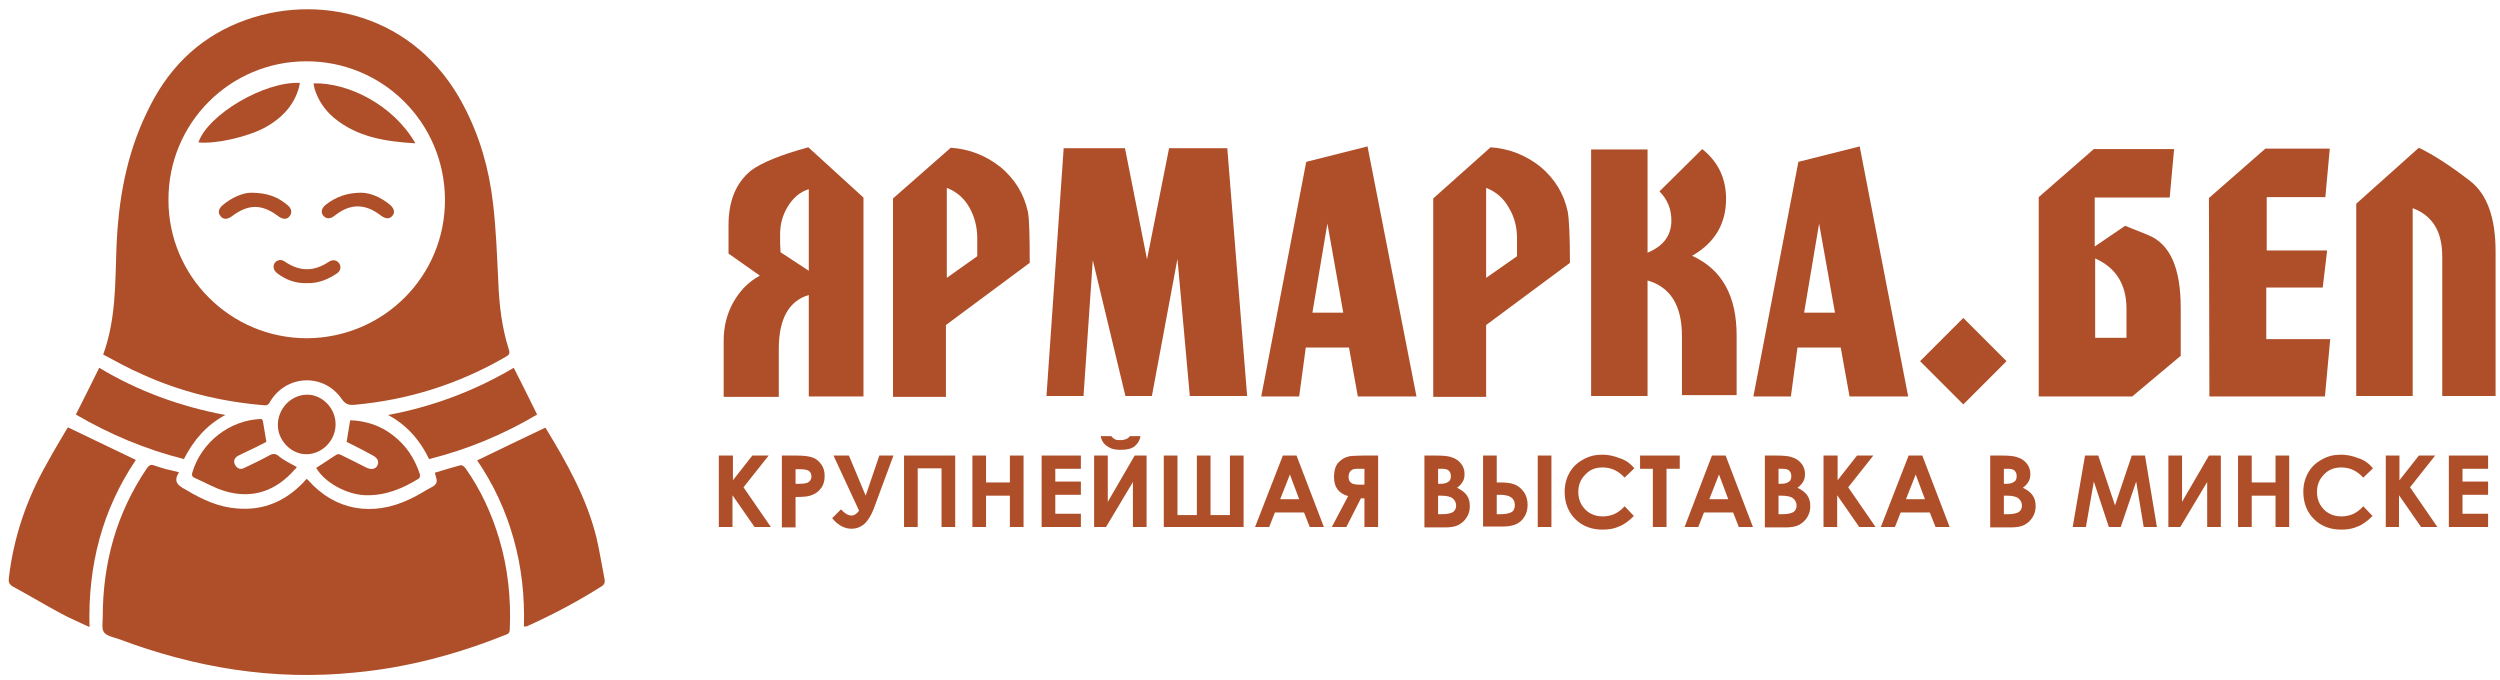 <?xml version="1.0" encoding="utf-8"?>
<!-- Generator: Adobe Illustrator 23.1.0, SVG Export Plug-In . SVG Version: 6.00 Build 0)  -->
<svg version="1.1" id="Слой_1" xmlns="http://www.w3.org/2000/svg" xmlns:xlink="http://www.w3.org/1999/xlink" x="0px" y="0px"
	 viewBox="0 0 566.9 154.1" style="enable-background:new 0 0 566.9 154.1;" xml:space="preserve">
<style type="text/css">
	.st0{fill:#AF4F29;}
</style>
<g>
	<path class="st0" d="M23.4,80.4c2.9-8,2.7-16,3-24c0.4-10.8,2.2-21.3,7-31.1C37.8,16,44.5,9,54.2,5.1C71.9-2,94.3,3.2,105.1,23.9
		c3.7,7,5.8,14.4,6.7,22.2C112.5,52,112.7,58,113,64c0.2,5.2,0.8,10.3,2.4,15.3c0.3,0.9,0,1.2-0.7,1.6c-10.7,6.2-22.1,9.8-34.4,10.9
		c-1.3,0.1-2-0.2-2.8-1.3c-4-5.9-12.5-5.6-16.2,0.5c-0.3,0.6-0.6,1-1.4,0.9c-9.6-0.8-18.8-3-27.6-7C29.3,83.6,26.4,82,23.4,80.4z
		 M69.6,76.7C87,76.6,101,62.6,100.9,45.2c-0.1-17.4-14.1-31.3-31.4-31.3c-17.4,0-31.4,14.1-31.3,31.5
		C38.2,62.7,52.3,76.7,69.6,76.7z"/>
	<path class="st0" d="M40.6,107.1c-1.6,2.4,0.2,3.2,1.8,4.1c3.5,2.1,7.2,3.8,11.4,4.1c5.9,0.5,10.8-1.6,14.9-5.8
		c0.3-0.3,0.5-0.6,0.8-0.9c0.2,0.1,0.3,0.2,0.4,0.3c6.1,6.9,14.6,8.3,23,4.3c1.8-0.8,3.4-1.9,5.1-2.8c1-0.5,1.2-1.2,0.9-2.1
		c-0.1-0.3-0.2-0.7-0.3-1.1c2-0.6,3.9-1.2,5.8-1.7c0.3-0.1,0.9,0.3,1.1,0.6c3.5,4.9,6,10.4,7.7,16.1c2,6.7,2.7,13.6,2.4,20.5
		c0,0.6-0.2,1-0.8,1.2c-11,4.4-22.4,7.5-34.3,8.6c-18.5,1.9-36.3-1.1-53.6-7.6c-1.2-0.4-2.7-0.7-3.3-1.5c-0.6-0.8-0.3-2.3-0.3-3.5
		c0-12.2,3.1-23.5,10-33.7c0.5-0.7,0.9-1,1.8-0.6c0.8,0.3,1.7,0.5,2.6,0.8C38.6,106.6,39.5,106.8,40.6,107.1z"/>
	<path class="st0" d="M118.8,142.1c0.2-6.8-0.5-13.4-2.3-19.8c-1.8-6.5-4.6-12.5-8.3-17.9c5.1-2.5,10.2-4.9,15.4-7.4
		c-0.1,0,0,0,0.1,0c4.8,7.9,9.4,16,11.6,25.1c0.7,3.1,1.2,6.2,1.8,9.3c0.1,0.6,0,1.1-0.6,1.5c-5.5,3.5-11.2,6.5-17.2,9.2
		C119.2,142,119.1,142,118.8,142.1z"/>
	<path class="st0" d="M20.3,142.2c-2.3-1.1-4.5-2-6.5-3.1c-3.7-2-7.2-4.1-10.9-6.1c-0.8-0.5-1-1-0.9-1.9c1.1-9.4,4.1-18.1,8.8-26.3
		c1.3-2.4,2.7-4.7,4.1-7.1c0.2-0.3,0.4-0.6,0.5-0.8c5.2,2.5,10.2,4.9,15.4,7.4C23.2,115.6,19.9,128.2,20.3,142.2z"/>
	<path class="st0" d="M51.1,94.1c-4.3,2.3-7.2,5.7-9.4,10c-8.7-2.2-16.8-5.6-24.5-10.1c1.8-3.5,3.5-7,5.3-10.6
		C31.3,88.7,40.9,92.2,51.1,94.1z"/>
	<path class="st0" d="M88,94.1c10.2-1.9,19.7-5.5,28.5-10.7c1.8,3.5,3.5,7,5.3,10.6c-7.6,4.5-15.7,7.9-24.5,10.1
		C95.3,99.9,92.3,96.4,88,94.1z"/>
	<path class="st0" d="M59.6,95.4c0.3,1.6,0.5,3.1,0.8,4.8c-1.7,0.9-3.6,1.8-5.5,2.7c-0.3,0.2-0.7,0.3-1,0.5c-0.8,0.5-1,1.2-0.6,2
		c0.4,0.8,1.2,1.2,2.1,0.7c1.9-0.9,3.8-1.8,5.6-2.8c0.9-0.5,1.5-0.5,2.3,0.2c1.2,1,2.6,1.6,4,2.4c-0.1,0.1-0.2,0.4-0.5,0.6
		c-4.2,4.8-9.5,6.7-15.7,4.9c-2.4-0.7-4.6-2-6.9-3c-0.5-0.2-0.8-0.5-0.6-1.2c2-6.9,8.5-12,15.7-12.2C59.5,95.3,59.6,95.4,59.6,95.4z
		"/>
	<path class="st0" d="M78.6,100.2c0.3-1.7,0.5-3.2,0.8-4.9c3.5,0.1,6.9,1.2,9.7,3.4c3,2.3,4.9,5.2,6.1,8.8c0.1,0.3,0,0.9-0.2,1
		c-3.7,2.3-7.6,3.9-12,3.8c-4.4-0.1-9.4-2.9-11.3-6.2c1.5-1,3.1-2,4.6-3c0.3-0.2,0.8-0.1,1.1,0.1c1.9,0.9,3.8,1.9,5.6,2.8
		c1.2,0.6,2.2,0.4,2.6-0.5c0.4-0.9,0-1.7-1.2-2.3C82.6,102.2,80.6,101.2,78.6,100.2z"/>
	<path class="st0" d="M76.1,96.2c0,3.6-2.9,6.7-6.5,6.8c-3.5,0.1-6.6-3.1-6.6-6.6c0-3.7,2.9-6.8,6.5-6.9
		C73,89.4,76.1,92.5,76.1,96.2z"/>
	<path class="st0" d="M94.2,32.5c-6.8-0.4-13.2-1.4-18.5-5.8c-2.1-1.8-3.6-4-4.4-6.7c-0.1-0.4-0.1-0.7-0.2-1.1
		C79,18.7,89.2,23.8,94.2,32.5z"/>
	<path class="st0" d="M68,18.8c-0.1,0.6-0.2,1.1-0.4,1.7c-1.3,3.8-3.9,6.4-7.3,8.3c-3.9,2.2-11.3,3.9-15.3,3.5
		C47.1,26,60,18.4,68,18.8z"/>
	<path class="st0" d="M56.9,43.7c4,0,6.3,1.1,8.4,2.9c0.8,0.7,1,1.6,0.4,2.4c-0.6,0.8-1.5,0.8-2.5,0.1c-3.8-2.9-6.9-2.9-10.7,0
		c-1,0.7-1.9,0.7-2.5-0.1c-0.6-0.7-0.5-1.6,0.4-2.4C52.6,44.7,55.2,43.7,56.9,43.7z"/>
	<path class="st0" d="M81.9,43.7c2,0,4.5,1,6.6,2.8c0.9,0.8,1.1,1.7,0.5,2.4c-0.6,0.8-1.5,0.8-2.6,0c-3.6-2.8-7-2.8-10.5,0
		c-1,0.8-1.9,0.8-2.6,0c-0.6-0.8-0.4-1.7,0.6-2.5C76.1,44.7,78.6,43.7,81.9,43.7z"/>
	<path class="st0" d="M69.6,64.2c-2.5,0.1-4.7-0.7-6.7-2.2c-0.9-0.7-1.1-1.6-0.6-2.4c0.6-0.7,1.5-0.9,2.4-0.2c3.3,2.2,6.5,2.2,9.8,0
		c0.9-0.6,1.8-0.5,2.4,0.3c0.5,0.7,0.4,1.7-0.5,2.3C74.3,63.4,72.1,64.3,69.6,64.2z"/>
</g>
<g>
	<path class="st0" d="M195.8,89.9h-12.4v-23c-4.5,1.3-6.8,5.4-6.8,12.2V90h-12.5V77.2c0-3.1,0.7-5.9,2.1-8.5
		c1.5-2.7,3.5-4.8,6.1-6.2l-7.1-5v-6.4c0-5.6,1.7-9.7,5.2-12.5c2.3-1.7,6.6-3.5,12.9-5.2l12.5,11.4V89.9z M183.4,61.4V42.9
		c-2,0.6-3.6,2-4.8,4c-1.1,1.8-1.7,3.9-1.7,6.1v2.3l0.1,1.9L183.4,61.4z"/>
	<path class="st0" d="M233.5,59.6l-19,14.1v16.3h-12v-45l13.1-11.5c4.3,0.3,8,1.8,11.3,4.4c3.2,2.7,5.3,6,6.2,10.2
		C233.4,49.6,233.5,53.5,233.5,59.6z M221.6,58.1V54c0-2.5-0.6-4.8-1.7-6.8c-1.2-2.2-2.9-3.7-5.2-4.6V63L221.6,58.1z"/>
	<path class="st0" d="M282.8,89.8h-13l-2.8-31.1l-5.8,31.1h-6L247.8,59l-2.1,30.8h-8.4l3.9-56.2h13.9l5,25.2l5-25.2h13.2L282.8,89.8
		z"/>
	<path class="st0" d="M321.2,89.9h-13.3l-2-11.1h-9.8l-1.5,11.1H286l10.2-53.2l13.9-3.5L321.2,89.9z M304.6,70.9L301,50.7l-3.4,20.2
		H304.6z"/>
	<path class="st0" d="M356,59.6l-19,14.1v16.3h-12v-45L338,33.4c4.3,0.3,8,1.8,11.3,4.4c3.2,2.7,5.3,6,6.2,10.2
		C355.8,49.6,356,53.5,356,59.6z M344,58.1V54c0-2.5-0.6-4.8-1.8-6.8c-1.2-2.2-2.9-3.7-5.2-4.6V63L344,58.1z"/>
	<path class="st0" d="M393.8,89.6h-12.4V76.2c0-6.9-2.6-11.1-7.8-12.6v26.2h-12.8V33.9h12.8v23.4c3.6-1.5,5.4-3.9,5.4-7.3
		c0-2.6-0.9-4.8-2.7-6.6l9.7-9.6c3.6,2.9,5.4,6.6,5.4,11.3c0,5.7-2.6,10-7.7,12.9c6.8,3.1,10.1,9.1,10.1,18.1V89.6z"/>
	<path class="st0" d="M432.7,89.9h-13.3l-2-11.1h-9.8l-1.5,11.1h-8.5l10.2-53.2l13.9-3.5L432.7,89.9z M416.1,70.9l-3.6-20.2
		l-3.4,20.2H416.1z"/>
	<path class="st0" d="M455,81.9l-9.8,9.8l-9.8-9.8l9.8-9.8L455,81.9z"/>
	<path class="st0" d="M494.6,80.6l-11.1,9.3h-21.2V44.7l12.5-10.9H493l-1,11h-17v11.1l6.9-4.7l5.2,2.1c5,2,7.4,7.5,7.4,16.5V80.6z
		 M482.2,76.6V70c0-5.5-2.4-9.3-7.1-11.4v18H482.2z"/>
	<path class="st0" d="M528.4,76.9l-1.2,13H501l-0.1-45l12.8-11.2h14.6l-1,11h-13.3v12.1h13.7l-1,8.4h-12.8v11.7H528.4z"/>
	<path class="st0" d="M565.9,89.8h-12.1V58.1c0-5.6-2.2-9.2-6.7-10.9v42.6h-12.8V46.2l14.2-12.7c3.5,1.7,7.3,4.2,11.7,7.6
		c3.8,3,5.7,8.3,5.7,16V89.8z"/>
</g>
<g>
	<path class="st0" d="M163.1,103.3h3.1v5.6l4.4-5.6h3.7l-5.7,7.2l6.2,9h-3.7l-5-7.2v7.2h-3.1V103.3z"/>
	<path class="st0" d="M177.3,103.3h3.3c1.8,0,3.1,0.2,3.8,0.5c0.8,0.3,1.4,0.9,1.9,1.6c0.5,0.7,0.7,1.6,0.7,2.6
		c0,1.1-0.3,2.1-0.9,2.8c-0.6,0.8-1.4,1.3-2.4,1.6c-0.6,0.2-1.7,0.3-3.3,0.3v6.9h-3.1V103.3z M180.4,109.7h1c0.8,0,1.3-0.1,1.6-0.2
		c0.3-0.1,0.5-0.3,0.7-0.5c0.2-0.3,0.3-0.6,0.3-0.9c0-0.6-0.2-1.1-0.7-1.4c-0.4-0.2-1-0.3-2-0.3h-0.9V109.7z"/>
	<path class="st0" d="M194.8,115.8l-5.8-12.5h3.5l3.8,9.1l3.1-9.1h3.2l-4.3,11.6c-0.7,2-1.6,3.3-2.4,4c-0.9,0.7-1.8,1-2.8,1
		c-1.6,0-3.1-0.8-4.4-2.4l2-2c0.8,0.9,1.6,1.4,2.4,1.4c0.4,0,0.6-0.1,0.9-0.3C194.2,116.5,194.5,116.2,194.8,115.8z"/>
	<path class="st0" d="M204.9,103.3h11.7v16.2h-3.1v-13.3h-5.4v13.3h-3.1V103.3z"/>
	<path class="st0" d="M220.5,103.3h3.1v6.1h5.4v-6.1h3.1v16.2h-3.1v-7.1h-5.4v7.1h-3.1V103.3z"/>
	<path class="st0" d="M236.2,103.3h8.9v3h-5.8v2.9h5.8v3h-5.8v4.3h5.8v3h-8.9V103.3z"/>
	<path class="st0" d="M260,103.3v16.2h-3.1v-10.2l-6.1,10.2h-2.7v-16.2h3.1v10.5l6.1-10.5H260z M249.6,98.9h2.4
		c0.2,0.3,0.5,0.5,0.8,0.7s0.8,0.2,1.3,0.2c0.5,0,1-0.1,1.4-0.3c0.3-0.1,0.5-0.3,0.7-0.6h2.4c-0.1,0.9-0.6,1.7-1.3,2.3
		c-0.8,0.6-1.8,0.8-3.2,0.8c-0.9,0-1.7-0.1-2.3-0.4c-0.6-0.3-1.1-0.6-1.5-1.1C250,100.1,249.7,99.6,249.6,98.9z"/>
	<path class="st0" d="M271.4,116.8v-13.5h3.1v13.5h4.4v-13.5h3.1v16.2h-18.1v-16.2h3.1v13.5H271.4z"/>
	<path class="st0" d="M290.9,103.3h3.1l6.2,16.2h-3.2l-1.3-3.3h-6.6l-1.3,3.3h-3.2L290.9,103.3z M292.5,107.6l-2.2,5.6h4.3
		L292.5,107.6z"/>
	<path class="st0" d="M312.5,103.3v16.2h-3.1V113h-0.8l-3.3,6.5H302l3.7-7c-2.1-0.6-3.2-2-3.2-4.3c0-0.8,0.1-1.5,0.3-2.1
		c0.2-0.6,0.5-1.1,1-1.5c0.4-0.4,0.9-0.7,1.4-0.9c0.5-0.2,1-0.3,1.3-0.3c0.3,0,1.2-0.1,2.7-0.1H312.5z M309.4,110v-3.7h-0.8
		c-0.8,0-1.3,0-1.7,0.1c-0.3,0.1-0.6,0.3-0.8,0.6c-0.2,0.3-0.3,0.7-0.3,1.1c0,0.7,0.2,1.1,0.6,1.4c0.4,0.3,1.1,0.4,2,0.4H309.4z"/>
	<path class="st0" d="M323,119.5v-16.2h2.6c1.5,0,2.6,0.1,3.3,0.3c1,0.3,1.7,0.7,2.3,1.4c0.6,0.7,0.9,1.5,0.9,2.5
		c0,0.6-0.1,1.2-0.4,1.7c-0.3,0.5-0.7,1-1.3,1.4c1,0.5,1.7,1,2.2,1.7c0.5,0.7,0.7,1.5,0.7,2.5c0,0.9-0.2,1.7-0.7,2.5
		c-0.5,0.8-1.1,1.3-1.8,1.7c-0.7,0.4-1.8,0.6-3.1,0.6H323z M326.1,106.3v3.4h0.7c0.8,0,1.3-0.2,1.7-0.5c0.4-0.3,0.5-0.7,0.5-1.3
		c0-0.5-0.2-0.9-0.5-1.2c-0.3-0.3-0.9-0.4-1.6-0.4H326.1z M326.1,112.4v4.2h0.8c1.3,0,2.1-0.2,2.6-0.5c0.4-0.3,0.7-0.8,0.7-1.4
		c0-0.7-0.3-1.3-0.8-1.7c-0.5-0.4-1.4-0.6-2.6-0.6H326.1z"/>
	<path class="st0" d="M336.3,119.5v-16.2h3.1v6.1h0.7c1.3,0,2.4,0.1,3.2,0.4c0.9,0.3,1.6,0.9,2.2,1.7c0.6,0.8,0.9,1.8,0.9,3
		c0,1.1-0.3,2.1-0.8,2.8c-0.5,0.8-1.2,1.3-1.9,1.6c-0.7,0.3-1.7,0.5-2.9,0.5H336.3z M339.4,112.2v4.4h0.8c1.3,0,2.1-0.2,2.6-0.5
		s0.7-0.9,0.7-1.6c0-1.5-1.1-2.3-3.3-2.3H339.4z M348.7,103.3h3.1v16.2h-3.1V103.3z"/>
	<path class="st0" d="M370.6,106.2l-2.2,2.1c-1.5-1.6-3.1-2.3-5-2.3c-1.6,0-2.9,0.5-3.9,1.6c-1.1,1.1-1.6,2.4-1.6,3.9
		c0,1.1,0.2,2,0.7,2.9c0.5,0.8,1.1,1.5,2,2c0.9,0.5,1.8,0.7,2.9,0.7c0.9,0,1.7-0.2,2.5-0.5c0.7-0.3,1.6-0.9,2.4-1.8l2.1,2.2
		c-1.2,1.2-2.3,2-3.4,2.4c-1.1,0.5-2.3,0.7-3.7,0.7c-2.5,0-4.6-0.8-6.2-2.4c-1.6-1.6-2.4-3.7-2.4-6.2c0-1.6,0.4-3.1,1.1-4.3
		c0.7-1.3,1.8-2.3,3.1-3c1.4-0.8,2.8-1.1,4.4-1.1c1.3,0,2.6,0.3,3.9,0.8C368.6,104.3,369.7,105.1,370.6,106.2z"/>
	<path class="st0" d="M371.9,103.3h9v3h-3v13.2h-3.1v-13.2h-2.9V103.3z"/>
	<path class="st0" d="M388.2,103.3h3.1l6.2,16.2h-3.2l-1.3-3.3h-6.6l-1.3,3.3H382L388.2,103.3z M389.8,107.6l-2.2,5.6h4.3
		L389.8,107.6z"/>
	<path class="st0" d="M400.2,119.5v-16.2h2.6c1.5,0,2.6,0.1,3.3,0.3c1,0.3,1.7,0.7,2.3,1.4c0.6,0.7,0.9,1.5,0.9,2.5
		c0,0.6-0.1,1.2-0.4,1.7c-0.3,0.5-0.7,1-1.3,1.4c1,0.5,1.7,1,2.2,1.7c0.5,0.7,0.7,1.5,0.7,2.5c0,0.9-0.2,1.7-0.7,2.5
		c-0.5,0.8-1.1,1.3-1.8,1.7c-0.7,0.4-1.8,0.6-3.1,0.6H400.2z M403.3,106.3v3.4h0.7c0.8,0,1.3-0.2,1.7-0.5c0.4-0.3,0.5-0.7,0.5-1.3
		c0-0.5-0.2-0.9-0.5-1.2c-0.3-0.3-0.9-0.4-1.6-0.4H403.3z M403.3,112.4v4.2h0.8c1.3,0,2.1-0.2,2.6-0.5c0.4-0.3,0.7-0.8,0.7-1.4
		c0-0.7-0.3-1.3-0.8-1.7c-0.5-0.4-1.4-0.6-2.6-0.6H403.3z"/>
	<path class="st0" d="M413.6,103.3h3.1v5.6l4.4-5.6h3.7l-5.7,7.2l6.2,9h-3.7l-5-7.2v7.2h-3.1V103.3z"/>
	<path class="st0" d="M432.8,103.3h3.1l6.2,16.2h-3.2l-1.3-3.3H431l-1.3,3.3h-3.2L432.8,103.3z M434.4,107.6l-2.2,5.6h4.3
		L434.4,107.6z"/>
	<path class="st0" d="M451.3,119.5v-16.2h2.6c1.5,0,2.6,0.1,3.3,0.3c1,0.3,1.7,0.7,2.3,1.4c0.6,0.7,0.9,1.5,0.9,2.5
		c0,0.6-0.1,1.2-0.4,1.7c-0.3,0.5-0.7,1-1.3,1.4c1,0.5,1.7,1,2.2,1.7c0.5,0.7,0.7,1.5,0.7,2.5c0,0.9-0.2,1.7-0.7,2.5
		c-0.5,0.8-1.1,1.3-1.8,1.7c-0.7,0.4-1.8,0.6-3.1,0.6H451.3z M454.4,106.3v3.4h0.7c0.8,0,1.3-0.2,1.7-0.5c0.4-0.3,0.5-0.7,0.5-1.3
		c0-0.5-0.2-0.9-0.5-1.2c-0.3-0.3-0.9-0.4-1.6-0.4H454.4z M454.4,112.4v4.2h0.8c1.3,0,2.1-0.2,2.6-0.5c0.4-0.3,0.7-0.8,0.7-1.4
		c0-0.7-0.3-1.3-0.8-1.7c-0.5-0.4-1.4-0.6-2.6-0.6H454.4z"/>
	<path class="st0" d="M472.8,103.3h3l3.8,11.3l3.8-11.3h3l2.7,16.2h-3l-1.7-10.3l-3.5,10.3h-2.7l-3.4-10.3l-1.8,10.3h-3L472.8,103.3
		z"/>
	<path class="st0" d="M503.6,103.3v16.2h-3.1v-10.2l-6.1,10.2h-2.7v-16.2h3.1v10.5l6.1-10.5H503.6z"/>
	<path class="st0" d="M507.5,103.3h3.1v6.1h5.4v-6.1h3.1v16.2h-3.1v-7.1h-5.4v7.1h-3.1V103.3z"/>
	<path class="st0" d="M538.1,106.2l-2.2,2.1c-1.5-1.6-3.1-2.3-5-2.3c-1.6,0-2.9,0.5-3.9,1.6c-1.1,1.1-1.6,2.4-1.6,3.9
		c0,1.1,0.2,2,0.7,2.9c0.5,0.8,1.1,1.5,2,2c0.9,0.5,1.8,0.7,2.9,0.7c0.9,0,1.7-0.2,2.5-0.5c0.7-0.3,1.6-0.9,2.4-1.8l2.1,2.2
		c-1.2,1.2-2.3,2-3.4,2.4c-1.1,0.5-2.3,0.7-3.7,0.7c-2.5,0-4.6-0.8-6.2-2.4c-1.6-1.6-2.4-3.7-2.4-6.2c0-1.6,0.4-3.1,1.1-4.3
		c0.7-1.3,1.8-2.3,3.1-3c1.4-0.8,2.8-1.1,4.4-1.1c1.3,0,2.6,0.3,3.9,0.8C536.1,104.3,537.2,105.1,538.1,106.2z"/>
	<path class="st0" d="M541,103.3h3.1v5.6l4.4-5.6h3.7l-5.7,7.2l6.2,9h-3.7l-5-7.2v7.2H541V103.3z"/>
	<path class="st0" d="M555.3,103.3h8.9v3h-5.8v2.9h5.8v3h-5.8v4.3h5.8v3h-8.9V103.3z"/>
</g>
</svg>

